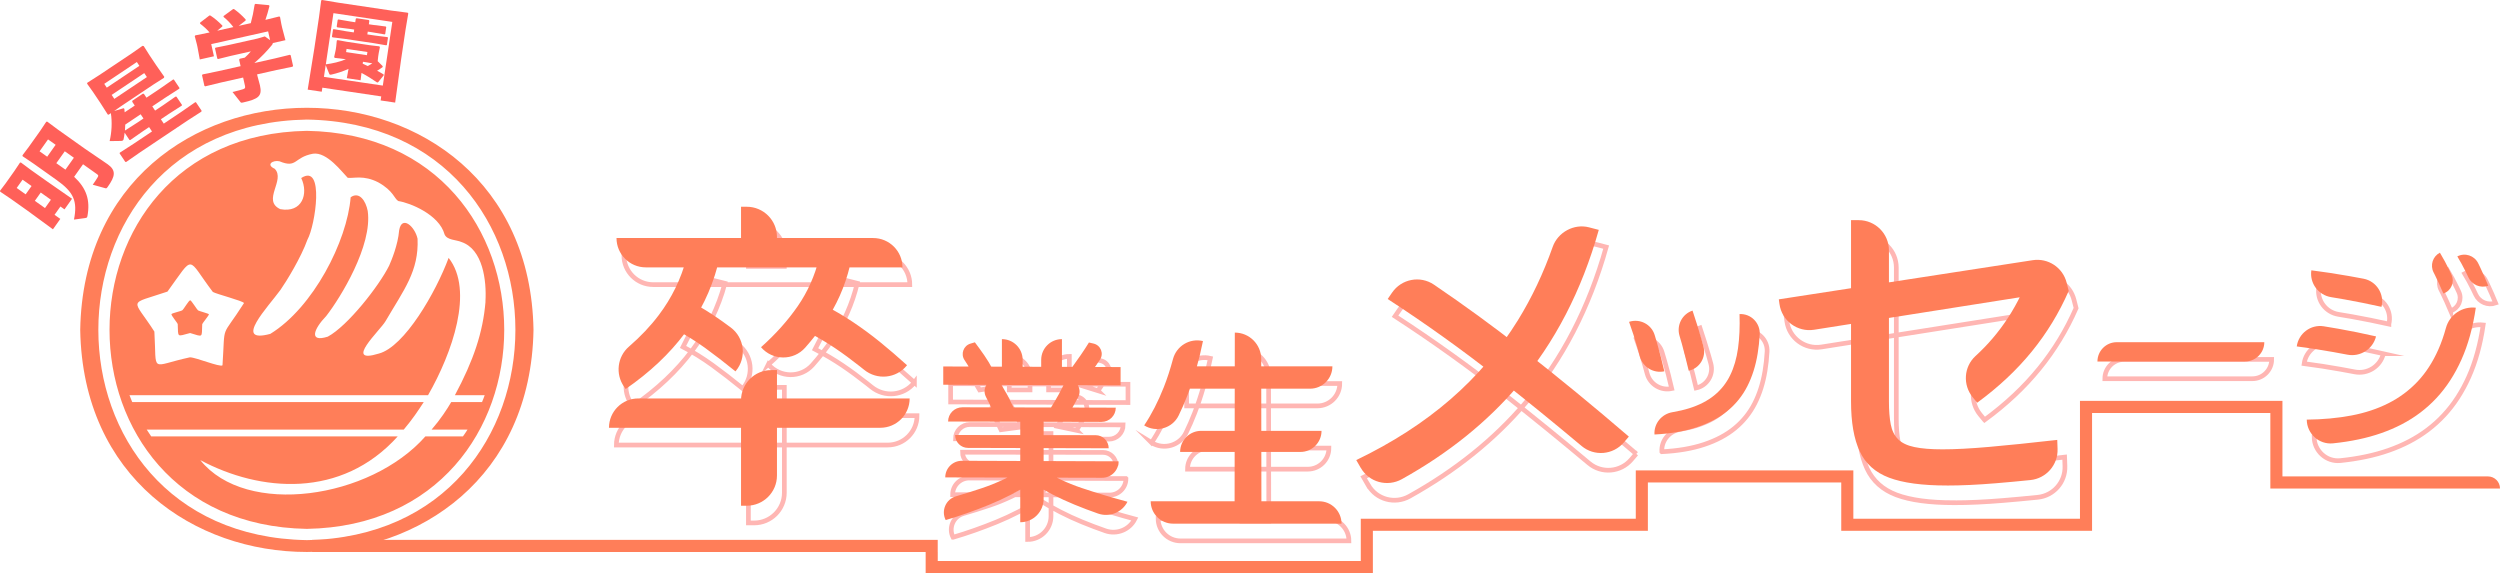 <?xml version="1.0" encoding="UTF-8"?>
<svg id="_レイヤー_2" data-name="レイヤー 2" xmlns="http://www.w3.org/2000/svg" viewBox="0 0 800 183.4">
  <defs>
    <style>
      .cls-1 {
        fill: #ff7e59;
      }

      .cls-2 {
        opacity: .46;
      }

      .cls-3 {
        fill: #ff6059;
      }

      .cls-4 {
        fill: none;
        stroke: #ff6059;
        stroke-miterlimit: 10;
        stroke-width: 1.5px;
      }
    </style>
  </defs>
  <g id="_レイヤー_1-2" data-name="レイヤー 1">
    <g>
      <path class="cls-1" d="M170.72,105.56c-1.62,94.77-143.44,94.76-145.05,0,1.62-94.77,143.44-94.75,145.05,0ZM98.2,38.26c-88.98,1.52-88.97,133.08,0,134.58,88.98-1.52,88.96-133.08,0-134.58ZM98.2,41.87c-84.21,1.44-84.2,125.95,0,127.37,84.21-1.44,84.2-125.95,0-127.37ZM155.36,96.57c-.81,9.8-3.85,18.81-9.79,29.89h9.53c-.27.79-.55,1.46-.85,2.2h-9.86c-1.33,2.29-3.36,5.42-6.29,8.82h11.5c-.45.73-.95,1.47-1.46,2.17h-12.02c-17.6,19.97-57.35,25.92-72.02,7.59,19.12,10.21,45.13,12.45,63.17-7.59H48.39c-.48-.7-.96-1.44-1.44-2.17h82.24c2.91-3.46,4.55-5.98,6.41-8.82H42.31c-.32-.74-.59-1.41-.88-2.2h95.55c7.73-13.52,14.79-33.52,6.58-43.94-4.05,10.95-14.13,28.49-22.36,30.63-11.47,3.53.48-7.45,2.16-10.36,5.92-10.13,10.69-16.01,10.26-26.39-.86-3.96-5.05-7.65-5.89-2.7-.39,4.69-2.45,9.59-3.21,11.32-3.26,6.53-13.28,19.3-19.63,22.71-6.12,1.94-4.58-2.38-.5-6.6,4.51-5.79,14.86-22.54,13.28-33.62-.61-3.24-2.71-6.36-5.46-4.38-1.13,14.06-12,35.3-25.71,43.71-12.19,3.27-.62-8.73,3.26-14.09,1.87-2.68,6.57-10.32,8.63-16.08,2.51-4.49,5.56-24.62-2-19.7,2.41,5.08.29,11.25-6.7,9.96-5.99-2.78,1.75-9.32-1.78-12.92-2.98-1.36-.54-2.86,1.52-2.4,5.68,2.36,4.52-1.28,10.72-2.42,4.47-.69,9.34,5.93,11.12,7.71,1.87.24,5.07-.96,9.75,1.44,4.94,2.73,5.17,5.34,6.46,6,3.69.54,13.07,4.34,14.78,10.66.81,1.9,3.73,1.7,5.4,2.44,6.84,2.33,8.09,12.25,7.68,19.1ZM49.41,106.12c-7.07-11.02-8.74-8.43,4.18-12.81,8.82-12.11,6.04-11.06,14.52.11.97.63,9.74,2.89,9.97,3.56-7.58,11.88-5.96,5.84-6.88,19.92-.8.68-8.48-2.54-10.42-2.56-13.02,2.81-10.57,5.42-11.38-8.22ZM54.86,100.52c-.12.41,1.89,2.73,2.01,3.2.17,4.43-.32,3.95,3.97,2.85,4.27,1.27,3.68,1.61,3.87-2.81.14-.48,2.22-2.89,2.14-3.2-.07-.22-3.13-1-3.48-1.24-.32-.22-2.12-3.19-2.5-3.23-.44-.03-2.08,2.87-2.54,3.2-.41.3-3.35.91-3.47,1.24Z"/>
      <g class="cls-2">
        <path class="cls-4" d="M202.57,129.99l-.52-.75c-2.82-4.04-2.16-9.58,1.57-12.81s6.92-6.6,9.57-10.12c4.15-5.49,7.09-11.54,8.84-18.15l9.94,2.5c-2.09,7.79-5.58,14.95-10.46,21.49-4.88,6.54-11.19,12.49-18.93,17.84ZM293.45,133.02h0c0,5.19-4.2,9.39-9.39,9.39h-86.83c0-5.19,4.2-9.39,9.39-9.39h86.83ZM291.15,91.08h0s-82.12,0-82.12,0c-5.19,0-9.39-4.2-9.39-9.39h0s82.12,0,82.12,0c5.19,0,9.39,4.2,9.39,9.39ZM237.83,124.22l-.12.14c-3.42-2.78-6.66-5.28-9.73-7.51-3.07-2.22-6.21-4.17-9.41-5.84l4.6-9.08c3.56,1.88,7.02,4.03,10.41,6.47.86.62,1.72,1.25,2.6,1.9,4.43,3.3,5.18,9.66,1.65,13.92ZM250.99,85.24h-11.5v-13.56h1.83c5.34,0,9.67,4.33,9.67,9.67v3.89ZM241.32,167.34h-1.83v-33.73c0-5.34,4.33-9.67,9.67-9.67h1.83v33.73c0,5.34-4.33,9.67-9.67,9.67ZM245.87,116.64h0c4.67-4.17,8.59-8.55,11.77-13.15,3.17-4.59,5.45-9.7,6.85-15.34l9.83,2.5c-1.6,6.61-4.31,12.68-8.1,18.2-1.87,2.73-3.94,5.36-6.19,7.91-3.77,4.26-10.45,4.19-14.15-.14ZM292.61,122.38l-.09.12c-3.39,4.15-9.48,4.73-13.64,1.35-.47-.38-.92-.75-1.38-1.1-2.68-2.12-5.33-4.07-7.95-5.84-2.61-1.77-5.53-3.49-8.73-5.16l4.6-8.97c3.62,1.88,6.92,3.81,9.88,5.79,2.96,1.98,5.84,4.1,8.63,6.36,2.79,2.26,5.68,4.75,8.68,7.46Z"/>
        <path class="cls-4" d="M304.98,171.93h0c-1.52-2.99.04-6.65,3.26-7.59,2.92-.86,5.74-1.74,8.48-2.67,4.64-1.57,9.14-3.7,13.48-6.4l2.58,4.63c-4.56,2.83-9.17,5.2-13.83,7.11-4.67,1.91-9.32,3.55-13.96,4.92ZM360.95,122.97v5.85l-56.75-.19v-5.85l56.75.19ZM360.31,153.15h0c0,2.91-2.36,5.27-5.28,5.26l-50.19-.12h0c0-2.95,2.39-5.33,5.34-5.32l50.12.17ZM359.41,135.97h0c0,2.52-2.05,4.56-4.57,4.56l-49.09-.12h0c0-2.52,2.05-4.56,4.57-4.56l49.09.12ZM357.15,148.96h0s-45.03-.12-45.03-.12c-2.28,0-4.12-1.85-4.12-4.13h0s44.96.06,44.96.06c2.31,0,4.18,1.88,4.18,4.19ZM320.07,123.75l-6.58,1.03c-.77-1.37-1.59-2.7-2.45-3.99l-.03-.04c-1.31-1.96-.34-4.62,1.92-5.28l1.39-.41c1.03,1.37,2.03,2.76,3,4.15.97,1.39,1.88,2.91,2.74,4.54ZM327.03,136.61l-6.71.9c-.82-1.76-1.62-3.4-2.42-4.92l-.02-.05c-1.2-2.28.07-5.08,2.57-5.7l1.1-.27c.99,1.54,1.92,3.13,2.81,4.76.88,1.63,1.77,3.39,2.68,5.28ZM322.97,124.78v-10.74h0c3.67,0,6.64,2.97,6.64,6.64v4.1h-6.64ZM328.84,172.64v-33.9h7.48v26.42c0,4.13-3.35,7.48-7.48,7.48h0ZM363.15,166.08c-1.74,3.44-5.76,5.05-9.41,3.78-2.5-.87-5.01-1.82-7.52-2.85-4.67-1.91-9.28-4.28-13.83-7.11l2.58-4.63c4.34,2.7,8.85,4.84,13.51,6.4,4.66,1.57,9.55,3.03,14.67,4.41h0ZM335.55,124.78v-4.1c0-3.67,2.97-6.64,6.64-6.64h0v10.74h-6.64ZM344.51,137.71l-6.13-1.29c1.03-1.63,1.97-3.22,2.81-4.76.84-1.54,1.64-3.15,2.42-4.83l.92.14c2.64.41,4.09,3.3,2.84,5.66l-.03.05c-.86,1.63-1.81,3.3-2.84,5.02ZM351.35,125.03l-6-1.87c1.03-1.42,2-2.78,2.9-4.09.9-1.31,1.76-2.63,2.58-3.96l1.47.34c2.32.53,3.38,3.22,2.04,5.19l-.03.04c-.95,1.39-1.93,2.84-2.97,4.34Z"/>
        <path class="cls-4" d="M368.49,141.65h0c2.37-3.52,4.47-7.62,6.31-12.28,1.06-2.7,2.04-5.69,2.92-8.97,1.13-4.2,5.37-6.75,9.59-5.74h0c-1.3,6.4-2.98,12.23-5.02,17.49-.87,2.23-1.79,4.34-2.76,6.33-2.01,4.12-7.15,5.58-11.05,3.16ZM370.59,165.92h0s53.91,0,53.91,0c3.96,0,7.16,3.21,7.16,7.16h0s-53.91,0-53.91,0c-3.96,0-7.16-3.21-7.16-7.16ZM379.72,129.89v-7.16h49.01c0,3.96-3.21,7.16-7.16,7.16h-41.85ZM380,150.13h0c0-3.73,3.02-6.75,6.75-6.75h38.5c0,3.73-3.02,6.75-6.75,6.75h-38.5ZM397.43,166.76l.07-54.81h0c4.66,0,8.44,3.78,8.45,8.44l.06,46.37h-8.58Z"/>
        <path class="cls-4" d="M437.82,155.25l-1.45-2.52c11.57-5.56,21.63-12.05,30.17-19.46,8.54-7.41,15.74-15.86,21.6-25.35,4.41-7.15,8.11-14.96,11.1-23.43,1.64-4.66,6.81-7.48,11.59-6.24l3.15.82c-5.44,19.4-14.05,36.03-25.83,49.87-9.94,11.67-22.33,21.64-37.18,29.9-4.64,2.58-10.49,1.01-13.14-3.6ZM523.59,145.22l-1.59,1.86c-3.44,4.03-9.49,4.55-13.54,1.14-8.78-7.37-17.64-14.58-26.59-21.63-11.44-9.01-23.25-17.47-35.45-25.4l1.41-2.05c3-4.38,8.99-5.53,13.38-2.55,9.6,6.51,18.99,13.35,28.14,20.52,11.68,9.15,23.09,18.52,34.25,28.12Z"/>
        <path class="cls-4" d="M534.95,124.34c-3.47.74-6.93-1.35-7.85-4.77-.24-.88-.48-1.76-.73-2.63-.82-2.87-1.72-5.68-2.71-8.43h0c3.43-1.14,7.15.77,8.2,4.23.28.91.54,1.82.8,2.72.84,2.92,1.6,5.88,2.29,8.88h0ZM531.79,144.54h0c-.21-3.5,2.29-6.55,5.75-7.13,1.96-.33,3.75-.75,5.38-1.26,3.2-1.01,5.88-2.39,8.03-4.15,2.15-1.76,3.84-3.89,5.06-6.4,1.23-2.51,2.06-5.39,2.52-8.65.45-3.26.61-6.9.48-10.94h0c3.65-.18,6.66,2.85,6.46,6.5-.12,2.15-.34,4.19-.66,6.14-.64,3.92-1.75,7.42-3.32,10.49-1.57,3.07-3.69,5.69-6.35,7.88-2.67,2.19-5.93,3.92-9.8,5.21-3.87,1.29-8.38,2.06-13.54,2.32ZM542.76,124.15c-.69-2.92-1.42-5.78-2.19-8.59-.23-.84-.48-1.69-.74-2.54-1.03-3.39.79-6.99,4.15-8.11h0c1.03,3.09,1.97,6.09,2.81,9.01.23.81.46,1.63.68,2.45.94,3.47-1.2,7.03-4.71,7.78h0Z"/>
        <path class="cls-4" d="M635.05,134.37l-1.41-1.72c-3.25-3.95-2.88-9.78.9-13.23,1.96-1.79,3.79-3.68,5.48-5.66,3.59-4.21,6.6-8.85,9.05-13.93l2.09.42-68.29,10.78c-5.34.84-10.34-2.86-11.08-8.22l-.21-1.51,81.25-12.53c4.93-.76,9.63,2.35,10.85,7.19l.67,2.64c-3.07,7.03-7.01,13.49-11.82,19.4-4.81,5.91-10.63,11.37-17.47,16.38ZM625.33,160.87c-7.88,0-14.03-.83-18.46-2.5-4.43-1.67-7.57-4.49-9.41-8.45-1.85-3.96-2.77-9.28-2.77-15.96v-58h2.46c5.34,0,9.67,4.33,9.67,9.67v48.33c0,2.92.19,5.37.58,7.36.38,1.98,1.17,3.56,2.35,4.75,1.18,1.18,2.93,2.02,5.23,2.5,2.3.49,5.3.73,8.99.73,3.97,0,8.94-.26,14.9-.78,5.96-.52,13.23-1.27,21.81-2.24l.1,2.89c.18,5.09-3.63,9.45-8.7,9.96-3.93.4-7.6.74-11.01,1.02-5.89.49-11.14.73-15.74.73Z"/>
        <path class="cls-4" d="M726.94,115.01h0c0,3.41-2.77,6.18-6.18,6.18h-47.22c0-3.41,2.77-6.18,6.18-6.18h47.22Z"/>
        <path class="cls-4" d="M762.69,113.16h0c-1.01,4.09-5.06,6.65-9.19,5.84-1.5-.29-2.99-.57-4.47-.83-3.9-.7-7.81-1.3-11.71-1.81h0c.58-4.17,4.46-7.09,8.62-6.44,1.53.24,3.06.5,4.59.77,4.07.72,8.12,1.54,12.17,2.47ZM740.52,139.8h0c5.16-.05,9.92-.49,14.29-1.32,4.37-.83,8.32-2.14,11.85-3.93,3.53-1.78,6.63-4.09,9.31-6.92,2.67-2.83,4.9-6.27,6.69-10.33.93-2.1,1.72-4.38,2.4-6.85,1.15-4.22,5.22-6.96,9.56-6.47h0c-.93,6.31-2.46,11.85-4.6,16.62-2.14,4.78-4.8,8.87-7.98,12.28-3.18,3.41-6.87,6.2-11.05,8.38-4.18,2.18-8.82,3.8-13.91,4.87-2.61.55-5.33.97-8.16,1.26-4.48.46-8.36-3.09-8.4-7.59ZM764.44,103.7h0c-3.95-.88-7.88-1.67-11.78-2.37-1.44-.26-2.88-.5-4.33-.73-4.11-.66-6.95-4.47-6.34-8.59h0c4,.51,8.03,1.12,12.1,1.84,1.54.27,3.08.56,4.61.85,4.13.79,6.74,4.91,5.74,8.99ZM784.24,99.46c-.93-2.18-1.82-4.14-2.68-5.88-.15-.3-.3-.6-.45-.89-1.18-2.3-.28-5.12,2.02-6.31h0c1.12,1.86,2.14,3.76,3.07,5.7.21.45.43.9.63,1.35,1.1,2.38-.1,5.18-2.59,6.02h0ZM798.6,96.96c-2.5.88-5.26-.29-6.36-2.7-.27-.59-.55-1.17-.82-1.72-.88-1.78-1.79-3.44-2.72-4.97h0c2.44-1.28,5.44-.29,6.67,2.17.22.44.44.89.65,1.34.93,1.97,1.79,3.93,2.58,5.88h0Z"/>
      </g>
      <g>
        <path class="cls-1" d="M200.21,124.48l-.52-.75c-2.82-4.04-2.16-9.58,1.57-12.81s6.92-6.6,9.57-10.12c4.15-5.49,7.09-11.54,8.84-18.15l9.94,2.5c-2.09,7.79-5.58,14.95-10.46,21.49-4.88,6.54-11.19,12.49-18.93,17.84ZM291.09,127.5h0c0,5.19-4.2,9.39-9.39,9.39h-86.83c0-5.19,4.2-9.39,9.39-9.39h86.83ZM288.79,85.56h0s-82.12,0-82.12,0c-5.19,0-9.39-4.2-9.39-9.39h0s82.12,0,82.12,0c5.19,0,9.39,4.2,9.39,9.39ZM235.47,118.7l-.12.14c-3.42-2.78-6.66-5.28-9.73-7.51-3.07-2.22-6.21-4.17-9.41-5.84l4.6-9.08c3.56,1.88,7.02,4.03,10.41,6.47.86.62,1.72,1.25,2.6,1.9,4.43,3.3,5.18,9.66,1.65,13.92ZM248.63,79.72h-11.5v-13.56h1.83c5.34,0,9.67,4.33,9.67,9.67v3.89ZM238.96,161.83h-1.83v-33.73c0-5.34,4.33-9.67,9.67-9.67h1.83v33.73c0,5.34-4.33,9.67-9.67,9.67ZM243.51,111.12h0c4.67-4.17,8.59-8.55,11.77-13.15,3.17-4.59,5.45-9.7,6.85-15.34l9.83,2.5c-1.6,6.61-4.31,12.68-8.1,18.2-1.87,2.73-3.94,5.36-6.19,7.91-3.77,4.26-10.45,4.19-14.15-.14ZM290.25,116.86l-.09.12c-3.39,4.15-9.48,4.73-13.64,1.35-.47-.38-.92-.75-1.38-1.1-2.68-2.12-5.33-4.07-7.95-5.84-2.61-1.77-5.53-3.49-8.73-5.16l4.6-8.97c3.62,1.88,6.92,3.81,9.88,5.79,2.96,1.98,5.84,4.1,8.63,6.36,2.79,2.26,5.68,4.75,8.68,7.46Z"/>
        <path class="cls-1" d="M302.62,166.42h0c-1.52-2.99.04-6.65,3.26-7.59,2.92-.86,5.74-1.74,8.48-2.67,4.64-1.57,9.14-3.7,13.48-6.4l2.58,4.63c-4.56,2.83-9.17,5.2-13.83,7.11-4.67,1.91-9.32,3.55-13.96,4.92ZM358.59,117.46v5.85l-56.75-.19v-5.85l56.75.19ZM357.95,147.63h0c0,2.91-2.36,5.27-5.28,5.26l-50.19-.12h0c0-2.95,2.39-5.33,5.34-5.32l50.12.17ZM357.05,130.45h0c0,2.52-2.05,4.56-4.57,4.56l-49.09-.12h0c0-2.52,2.05-4.56,4.57-4.56l49.09.12ZM354.79,143.45h0s-45.03-.12-45.03-.12c-2.28,0-4.12-1.85-4.12-4.13h0s44.96.06,44.96.06c2.31,0,4.18,1.88,4.18,4.19ZM317.71,118.23l-6.58,1.03c-.77-1.37-1.59-2.7-2.45-3.99l-.03-.04c-1.31-1.96-.34-4.62,1.92-5.28l1.39-.41c1.03,1.37,2.03,2.76,3,4.15.97,1.39,1.88,2.91,2.74,4.54ZM324.67,131.1l-6.71.9c-.82-1.76-1.62-3.4-2.42-4.92l-.02-.05c-1.2-2.28.07-5.08,2.57-5.7l1.1-.27c.99,1.54,1.92,3.13,2.81,4.76.88,1.63,1.77,3.39,2.68,5.28ZM320.61,119.26v-10.74h0c3.67,0,6.64,2.97,6.64,6.64v4.1h-6.64ZM326.48,167.12v-33.9h7.48v26.42c0,4.13-3.35,7.48-7.48,7.48h0ZM360.79,160.56c-1.74,3.44-5.76,5.05-9.41,3.78-2.5-.87-5.01-1.82-7.52-2.85-4.67-1.91-9.28-4.28-13.83-7.11l2.58-4.63c4.34,2.7,8.85,4.84,13.51,6.4,4.66,1.57,9.55,3.03,14.67,4.41h0ZM333.18,119.26v-4.1c0-3.67,2.97-6.64,6.64-6.64h0v10.74h-6.64ZM342.15,132.19l-6.13-1.29c1.03-1.63,1.97-3.22,2.81-4.76.84-1.54,1.64-3.15,2.42-4.83l.92.14c2.64.41,4.09,3.3,2.84,5.66l-.03.05c-.86,1.63-1.81,3.3-2.84,5.02ZM348.98,119.52l-6-1.87c1.03-1.42,2-2.78,2.9-4.09.9-1.31,1.76-2.63,2.58-3.96l1.47.34c2.32.53,3.38,3.22,2.04,5.19l-.03.04c-.95,1.39-1.93,2.84-2.97,4.34Z"/>
        <path class="cls-1" d="M366.13,136.13h0c2.37-3.52,4.47-7.62,6.31-12.28,1.06-2.7,2.04-5.69,2.92-8.97,1.13-4.2,5.37-6.75,9.59-5.74h0c-1.3,6.4-2.98,12.23-5.02,17.49-.87,2.23-1.79,4.34-2.76,6.33-2.01,4.12-7.15,5.58-11.05,3.16ZM368.22,160.41h0s53.91,0,53.91,0c3.96,0,7.16,3.21,7.16,7.16h0s-53.91,0-53.91,0c-3.96,0-7.16-3.21-7.16-7.16ZM377.36,124.38v-7.16h49.01c0,3.96-3.21,7.16-7.16,7.16h-41.85ZM377.64,144.62h0c0-3.73,3.02-6.75,6.75-6.75h38.5c0,3.73-3.02,6.75-6.75,6.75h-38.5ZM395.07,161.24l.07-54.81h0c4.66,0,8.44,3.78,8.45,8.44l.06,46.37h-8.58Z"/>
        <path class="cls-1" d="M435.45,149.74l-1.45-2.52c11.57-5.56,21.63-12.05,30.17-19.46,8.54-7.41,15.74-15.86,21.6-25.35,4.41-7.15,8.11-14.96,11.1-23.43,1.64-4.66,6.81-7.48,11.59-6.24l3.15.82c-5.44,19.4-14.05,36.03-25.83,49.87-9.94,11.67-22.33,21.64-37.18,29.9-4.64,2.58-10.49,1.01-13.14-3.6ZM521.23,139.71l-1.59,1.86c-3.44,4.03-9.49,4.55-13.54,1.14-8.78-7.37-17.64-14.58-26.59-21.63-11.44-9.01-23.25-17.47-35.45-25.4l1.41-2.05c3-4.38,8.99-5.53,13.38-2.55,9.6,6.51,18.99,13.35,28.14,20.52,11.68,9.15,23.09,18.52,34.25,28.12Z"/>
        <path class="cls-1" d="M532.59,118.82c-3.47.74-6.93-1.35-7.85-4.77-.24-.88-.48-1.76-.73-2.63-.82-2.87-1.72-5.68-2.71-8.43h0c3.43-1.14,7.15.77,8.2,4.23.28.91.54,1.82.8,2.72.84,2.92,1.6,5.88,2.29,8.88h0ZM529.43,139.03h0c-.21-3.5,2.29-6.55,5.75-7.13,1.96-.33,3.75-.75,5.38-1.26,3.2-1.01,5.88-2.39,8.03-4.15,2.15-1.76,3.84-3.89,5.06-6.4,1.23-2.51,2.06-5.39,2.52-8.65.45-3.26.61-6.9.48-10.94h0c3.65-.18,6.66,2.85,6.46,6.5-.12,2.15-.34,4.19-.66,6.14-.64,3.92-1.75,7.42-3.32,10.49-1.57,3.07-3.69,5.69-6.35,7.88-2.67,2.19-5.93,3.92-9.8,5.21-3.87,1.29-8.38,2.06-13.54,2.32ZM540.39,118.63c-.69-2.92-1.42-5.78-2.19-8.59-.23-.84-.48-1.69-.74-2.54-1.03-3.39.79-6.99,4.15-8.11h0c1.03,3.09,1.97,6.09,2.81,9.01.23.81.46,1.63.68,2.45.94,3.47-1.2,7.03-4.71,7.78h0Z"/>
        <path class="cls-1" d="M632.69,128.86l-1.41-1.72c-3.25-3.95-2.88-9.78.9-13.23,1.96-1.79,3.79-3.68,5.48-5.66,3.59-4.21,6.6-8.85,9.05-13.93l2.09.42-68.29,10.78c-5.34.84-10.34-2.86-11.08-8.22l-.21-1.51,81.25-12.53c4.93-.76,9.63,2.35,10.85,7.19l.67,2.64c-3.07,7.03-7.01,13.49-11.82,19.4-4.81,5.91-10.63,11.37-17.47,16.38ZM622.97,155.36c-7.88,0-14.03-.83-18.46-2.5-4.43-1.67-7.57-4.49-9.41-8.45-1.85-3.96-2.77-9.28-2.77-15.96v-58h2.46c5.34,0,9.67,4.33,9.67,9.67v48.33c0,2.92.19,5.37.58,7.36.38,1.98,1.17,3.56,2.35,4.75,1.18,1.18,2.93,2.02,5.23,2.5,2.3.49,5.3.73,8.99.73,3.97,0,8.94-.26,14.9-.78,5.96-.52,13.23-1.27,21.81-2.24l.1,2.89c.18,5.09-3.63,9.45-8.7,9.96-3.93.4-7.6.74-11.01,1.02-5.89.49-11.14.73-15.74.73Z"/>
        <path class="cls-1" d="M724.58,109.5h0c0,3.41-2.77,6.18-6.18,6.18h-47.22c0-3.41,2.77-6.18,6.18-6.18h47.22Z"/>
        <path class="cls-1" d="M760.33,107.65h0c-1.01,4.09-5.06,6.65-9.19,5.84-1.5-.29-2.99-.57-4.47-.83-3.9-.7-7.81-1.3-11.71-1.81h0c.58-4.17,4.46-7.09,8.62-6.44,1.53.24,3.06.5,4.59.77,4.07.72,8.12,1.54,12.17,2.47ZM738.16,134.28h0c5.16-.05,9.92-.49,14.29-1.32,4.37-.83,8.32-2.14,11.85-3.93,3.53-1.78,6.63-4.09,9.31-6.92,2.67-2.83,4.9-6.27,6.69-10.33.93-2.1,1.72-4.38,2.4-6.85,1.15-4.22,5.22-6.96,9.56-6.47h0c-.93,6.31-2.46,11.85-4.6,16.62-2.14,4.78-4.8,8.87-7.98,12.28-3.18,3.41-6.87,6.2-11.05,8.38-4.18,2.18-8.82,3.8-13.91,4.87-2.61.55-5.33.97-8.16,1.26-4.48.46-8.36-3.09-8.4-7.59ZM762.08,98.19h0c-3.95-.88-7.88-1.67-11.78-2.37-1.44-.26-2.88-.5-4.33-.73-4.11-.66-6.95-4.47-6.34-8.59h0c4,.51,8.03,1.12,12.1,1.84,1.54.27,3.08.56,4.61.85,4.13.79,6.74,4.91,5.74,8.99ZM781.88,93.94c-.93-2.18-1.82-4.14-2.68-5.88-.15-.3-.3-.6-.45-.89-1.18-2.3-.28-5.12,2.02-6.31h0c1.12,1.86,2.14,3.76,3.07,5.7.21.45.43.9.63,1.35,1.1,2.38-.1,5.18-2.59,6.02h0ZM796.24,91.44c-2.5.88-5.26-.29-6.36-2.7-.27-.59-.55-1.17-.82-1.72-.88-1.78-1.79-3.44-2.72-4.97h0c2.44-1.28,5.44-.29,6.67,2.17.22.44.44.89.65,1.34.93,1.97,1.79,3.93,2.58,5.88h0Z"/>
      </g>
      <path class="cls-1" d="M300.08,176.63H99.91v-3.87h200.16v3.87ZM296.21,183.4h3.87v-6.77h-3.87v6.77ZM439.32,179.53h-143.11v3.87h143.11v-3.87ZM435.45,183.4h3.87v-17.41h-3.87v17.41ZM527.31,165.99h-91.86v3.87h91.86v-3.87ZM523.45,169.86h3.87v-19.34h-3.87v19.34ZM593.07,150.52h-69.62v3.87h69.62v-3.87ZM589.2,169.86h3.87v-19.34h-3.87v19.34ZM669.46,165.99h-80.26v3.87h80.26v-3.87ZM665.59,169.86h3.87v-41.58h-3.87v41.58ZM730.38,128.28h-64.79v3.87h64.79v-3.87ZM726.51,156.32h3.87v-28.04h-3.87v28.04ZM796.13,152.45h-69.62s0,3.87,0,3.87h73.49c0-2.14-1.73-3.87-3.87-3.87Z"/>
      <g>
        <path class="cls-3" d="M17.45,68.74l1.85,1.31-2.36,3.33-8.19-6-5.33-3.78L.07,61.34l-.07-.28,1.8-2.38,2.78-3.92,1.81-2.71.3-.05,3.25,2.42,5.18,3.67,7.93,5.51-2.41,3.4-1.3-.92-1.89,2.66ZM7.23,57.49l-1.89,2.66,2.87,2.04,1.89-2.66-2.87-2.03ZM23.72,56.57c3.92,3.63,5.22,7.43,4.25,12.63-.02.14-.07.26-.12.34-.09.13-.24.18-.59.24l-3.59.49c1.17-5.9-.04-8.76-5.61-12.71l-7.31-5.19-3.51-2.37-.05-.31,2.04-2.71,3.69-5.19,1.88-2.82.31-.05,3.4,2.53,8.58,6.09,7.36,5.02c2.82,2,2.39,3.89.03,7.22-.36.51-.45.53-.78.45l-4.02-1.12c.53-.74,1.26-1.83,1.59-2.41.29-.52.23-.65-.33-1.04l-4.37-3.1-2.85,4.02ZM13.04,61.61l-1.89,2.66,3.25,2.31,1.89-2.66-3.25-2.31ZM17.81,46.34l-2.44-1.73-2.71,3.81,2.44,1.73,2.7-3.81ZM23.65,50.48l-2.92-2.07-2.71,3.81,2.92,2.07,2.7-3.81Z"/>
        <path class="cls-3" d="M45.65,14.68l.35.07,1.84,2.92,2.16,3.23,2.57,3.67-.11.34-3.36,2.14-10.67,7.14-1.9,1.34,3.02-.9.25.21c.03.39.08.74.09,1.1l3.23-2.16-.81-1.22.04-.33,3.36-2.25.33.04.83,1.24,4.1-2.74,4.43-3.08.24.02,1.8,2.69-.07.23-4.54,2.92-4.1,2.74.9,1.35,2.56-1.71,3.97-2.76.31.02,1.75,2.61-.03.24-4.15,2.66-2.56,1.71.93,1.4,5.76-3.86,4.3-2.99.24.02,1.8,2.69-.06.3-4.38,2.82-15.15,10.14-4.54,3.15-.29-.03-1.82-2.72.07-.23,4.67-3.01,5.63-3.77-.93-1.4-1.85,1.24-4.15,2.89h-.27s-1.56-2.34-1.56-2.34c-.08.73-.18,1.43-.33,2.1-.03.17-.1.29-.26.4-.13.09-.3.12-.55.14l-3.66.05c.67-2.77.85-6.11.39-8.95l-.69.5-.3-.06-2.33-3.65-2.34-3.49-1.95-2.74.08-.28,3.83-2.45,10.28-6.87,3.55-2.49ZM33.36,26.83l.81,1.22,10.43-6.98-.81-1.22-10.43,6.98ZM36.58,31.64l10.43-6.98-.85-1.27-10.43,6.98.85,1.27ZM40.08,39.87c-.02.65-.03,1.26-.09,1.9l4.07-2.61,1.85-1.24-.9-1.35-4.93,3.3Z"/>
        <path class="cls-3" d="M87.7,18.76l5.06-1.23.26.16.76,3.4-.17.26-5.1,1.05-6.24,1.4.13.58.79,2.95c.76,3.4-.41,4.34-5.4,5.46-.61.14-.69.09-.87-.16l-2.52-3.2c1.44-.32,2.86-.71,3.37-.88.63-.21.78-.4.62-1.1l-.59-2.64-7.07,1.59-5.06,1.23-.26-.16-.76-3.4.17-.26,5.1-1.05,7.07-1.59-.46-2.07.19-.3,1.62-.36c.72-.67,1.38-1.3,1.93-2l-6.49,1.46-3.99.99-.25-.13-.74-3.28.14-.22,4.06-.82,9.34-2.09,2.41-.7,1.68,1.19-.63-2.8-18.21,4.08.87,3.89-4.53,1.02-.75-4.04-.19-.85-.67-2.56.17-.26,4.58-.93c-.92-1.07-1.92-1.96-3.05-2.83l.02-.32,2.99-2.3.33.05c1.44.95,2.56,1.95,3.81,3.2l-.03.29-1.63,1.35,5.17-1.16c-.96-1.25-1.93-2.28-3.14-3.25v-.29l3.09-2.26.3.06c1.38,1,2.47,1.97,3.7,3.32l-.05.33-2.19,1.7,3.86-.87c.51-1.87.9-3.71,1.24-5.96l.24-.21,4.3.41.21.24c-.44,1.76-.86,3.19-1.31,4.47l4.42-1.09.26.16.43,2.33.25,1.12,1.05,3.98-4.04.91c.01.19-.08.37-.25.6-1.56,1.91-3.41,3.86-5.62,5.76v.03s6.25-1.4,6.25-1.4Z"/>
        <path class="cls-3" d="M103.15,28.06l-.19,1.29-4.5-.67,2.15-13.34,1.48-9.92.69-5.28.28-.15,5.2.87,16.94,2.52,5.23.68.22.22-.88,5.25-1.41,9.45-1.91,13.85-4.65-.69.19-1.29-18.84-2.8ZM111.53,22.04c-1.84.83-3.67,1.41-5.41,1.81-.2.03-.36.07-.48.05-.12-.02-.21-.09-.28-.26l-1.14-2.81-.56,3.76,18.84,2.8,3.04-20.38-18.84-2.8-2.44,16.38c2.2-.3,4.36-.77,6.43-1.63l-.28-.04-3.3-.4-.18-.28.5-2.29.15-1.02.19-1.92.25-.18,3.03.55,7.29,1.09,3.05.36.18.25-.38,1.9-.17,1.11-.16,1.49,1.58,1.56.02.32c-.57.42-1.17.83-1.79,1.18.77.4,1.47.79,2.11,1.19l-.02.31-1.75,2.16-.3.11c-1.75-1.2-3.29-2.16-5.03-3.08l-.29,2.35-4.41-.66.54-2.97ZM113.34,9.46l-1.33-.2-4.08-.51-.19-.25.32-2.12.21-.16,4.08.7,1.33.2.17-1.11.25-.18,3.91.58.18.25-.16,1.11,1.3.19,4.11.52.16.18-.33,2.22-.21.13-4.08-.7-1.3-.19-.13.89,2.33.35,4.11.52.16.18-.34,2.31-.21.13-4.08-.7-9.03-1.34-4.08-.51-.19-.22.34-2.25.21-.16,4.08.7,2.36.35.13-.89ZM117.42,17.66l.15-1.02-6.67-.99-.15,1.02,6.67.99ZM116.06,20.38c.57.24,1.1.48,1.63.75.52-.27.97-.58,1.46-.85l-1.79-.33-1.21-.18-.09.62Z"/>
      </g>
    </g>
  </g>
</svg>